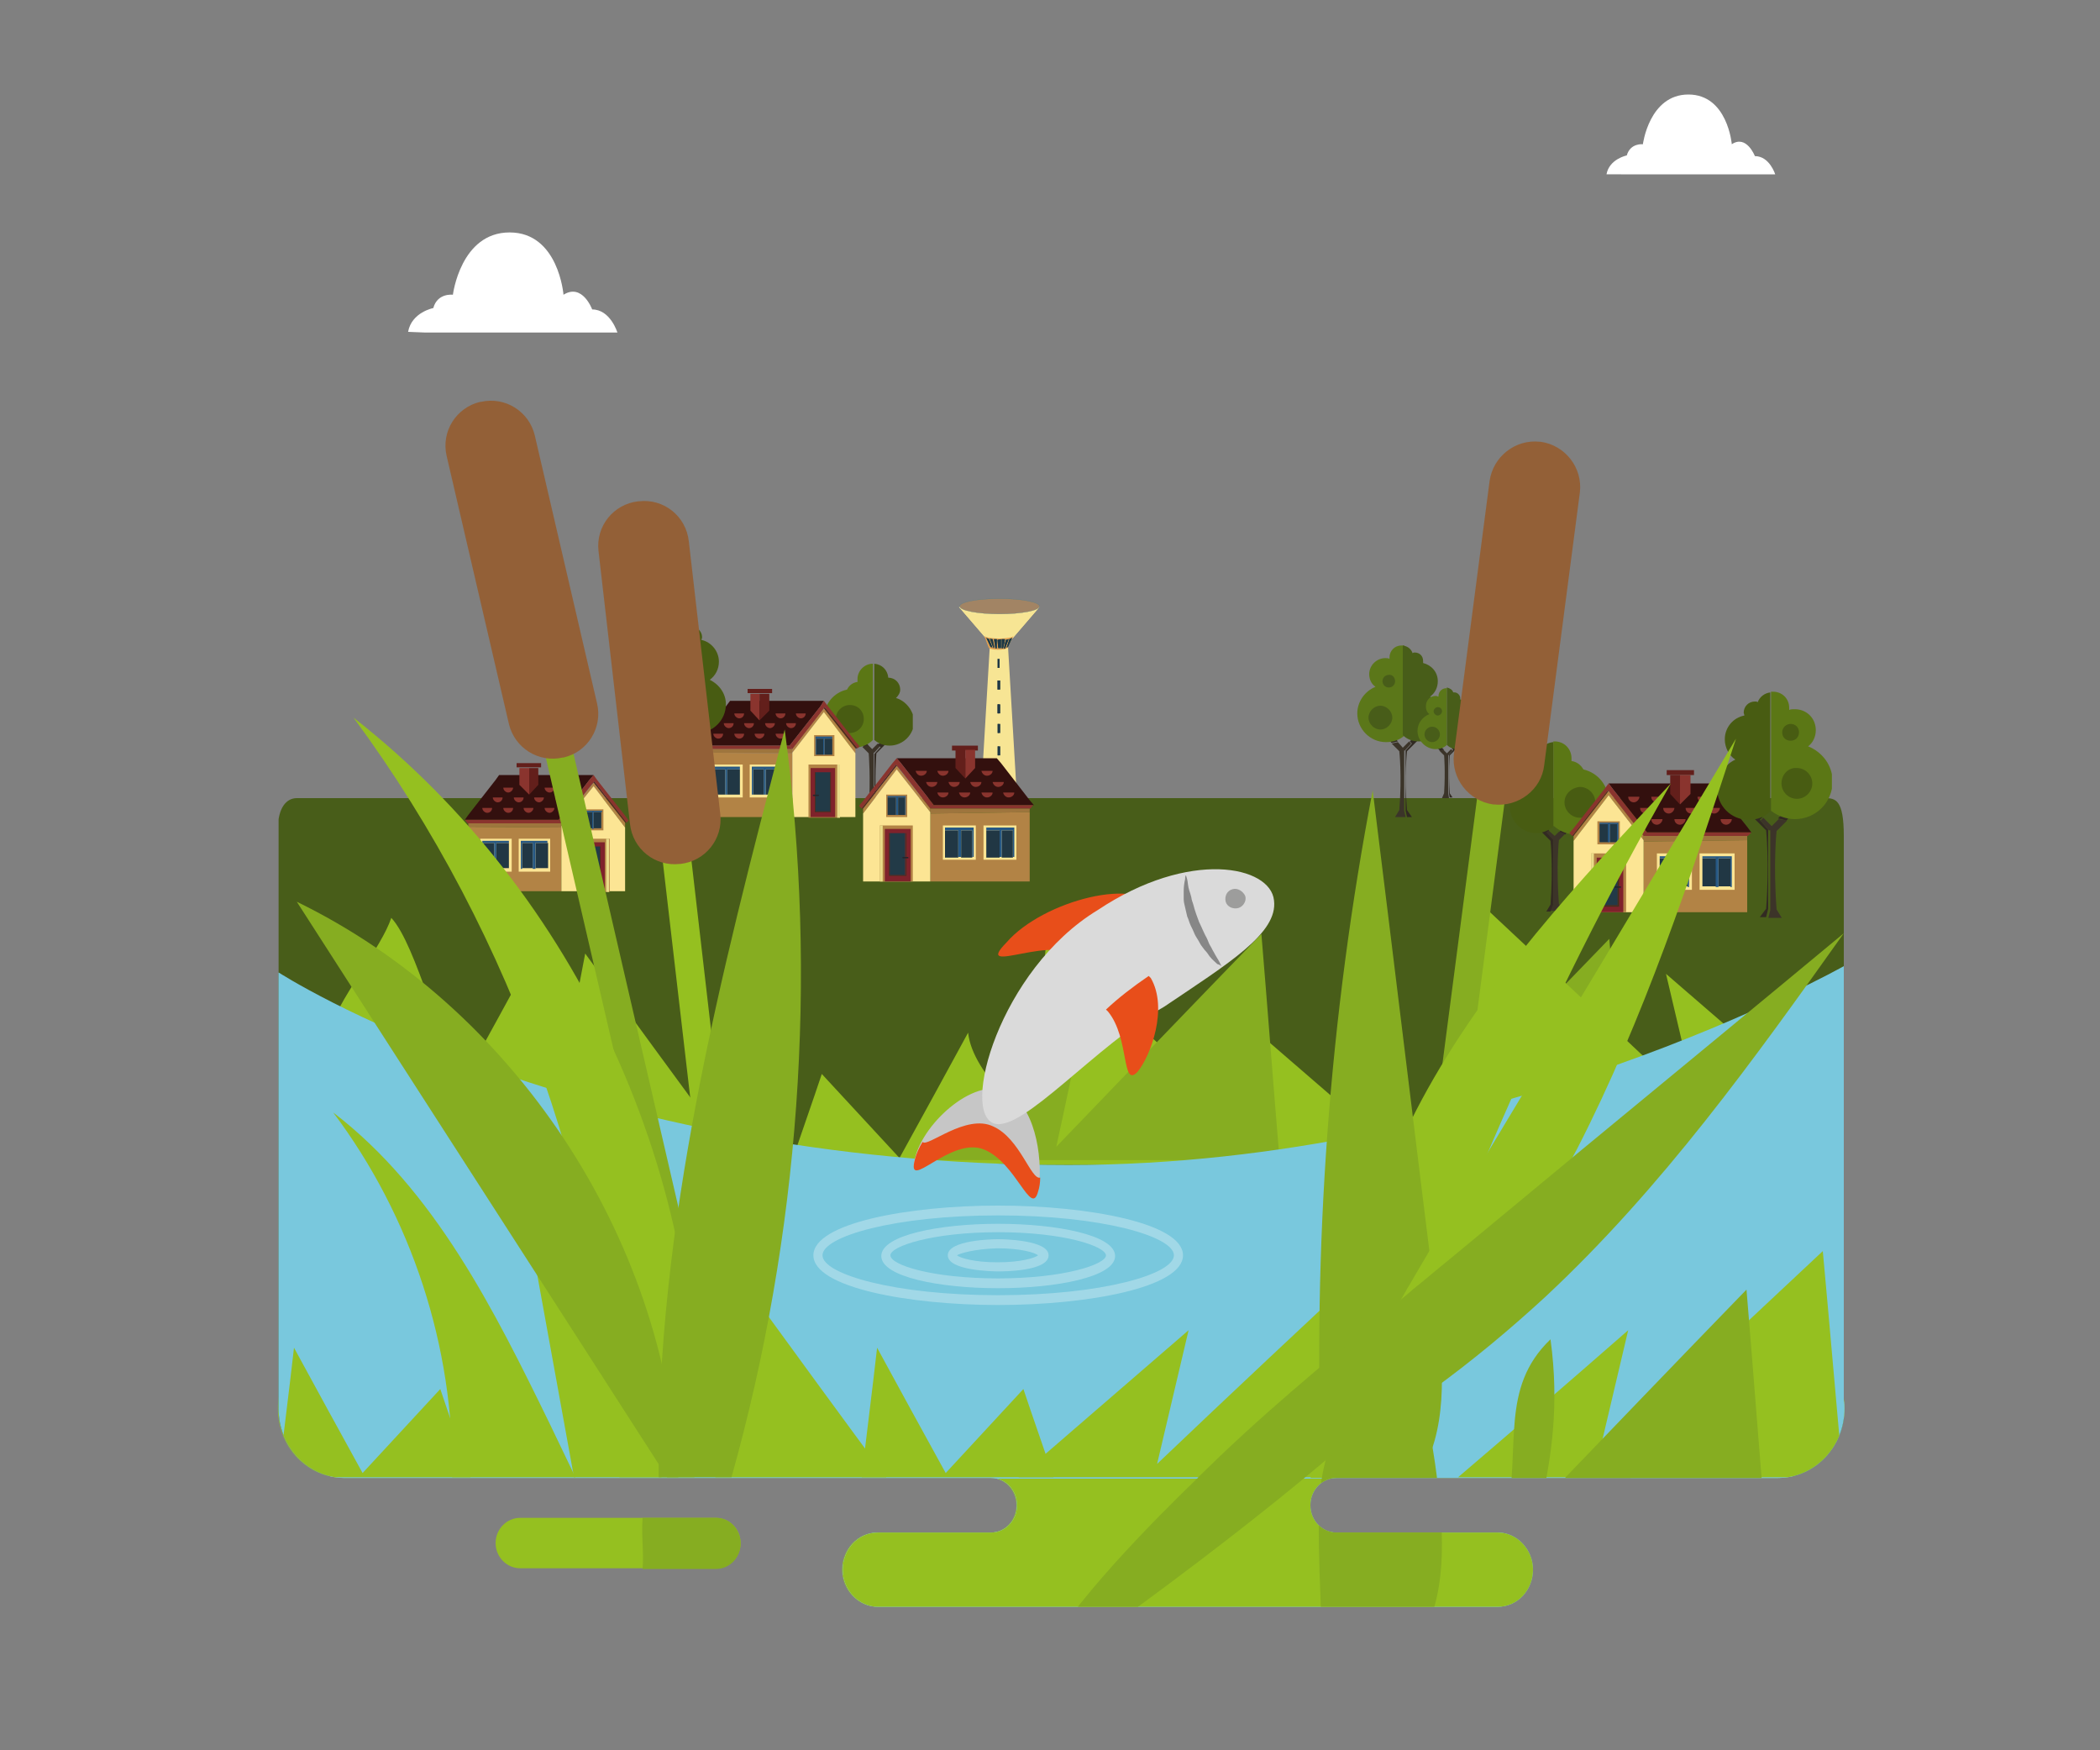<?xml version="1.0" encoding="utf-8"?>
<!-- Generator: Adobe Illustrator 23.0.2, SVG Export Plug-In . SVG Version: 6.00 Build 0)  -->
<svg version="1.1" id="Calque_1" xmlns="http://www.w3.org/2000/svg" xmlns:xlink="http://www.w3.org/1999/xlink" x="0px" y="0px"
	 viewBox="0 0 300 250" style="enable-background:new 0 0 300 250;" xml:space="preserve">
<rect x="0" y="0" width="300" height="250" fill="#808080" stroke="none"/>
<style type="text/css">
	.st0{fill:#322A22;}
	.st1{clip-path:url(#SVGID_2_);fill:#3C3429;}
	.st2{clip-path:url(#SVGID_2_);fill:#322A22;}
	.st3{clip-path:url(#SVGID_2_);fill:#5B7715;}
	.st4{clip-path:url(#SVGID_2_);fill:#485C12;}
	.st5{fill:#33100E;}
	.st6{fill:#8A342E;}
	.st7{fill:#631F1B;}
	.st8{fill:#4F2721;}
	.st9{fill:#9E753D;}
	.st10{fill:#B28345;}
	.st11{fill:#FCE594;}
	.st12{fill:#213744;}
	.st13{fill:#265884;}
	.st14{clip-path:url(#SVGID_4_);fill:#8A342E;}
	.st15{fill:#7F222B;}
	.st16{fill:#223A47;}
	.st17{fill:#41311E;}
	.st18{clip-path:url(#SVGID_6_);fill:#26252B;}
	.st19{fill:#EADC89;}
	.st20{clip-path:url(#SVGID_8_);fill:#3C3429;}
	.st21{clip-path:url(#SVGID_10_);fill:#322A22;}
	.st22{clip-path:url(#SVGID_10_);fill:#5B7715;}
	.st23{clip-path:url(#SVGID_10_);fill:#485C12;}
	.st24{fill:#99CA22;}
	.st25{fill:#FFFFFF;}
	.st26{fill:#A3C73D;}
	.st27{fill:#F7E594;}
	.st28{fill:#7F212B;}
	.st29{fill:#1F3844;}
	.st30{fill:#E2A050;}
	.st31{fill:#A28464;}
	.st32{fill:#7B0D11;}
	.st33{clip-path:url(#SVGID_12_);fill:#631F1B;}
	.st34{clip-path:url(#SVGID_12_);fill:#7F212B;}
	.st35{fill:#485D19;}
	.st36{fill:#5B7719;}
	.st37{fill:#4A4A49;}
	.st38{fill:#42383E;}
	.st39{fill:#353432;}
	.st40{fill:#D1D0C6;}
	.st41{fill:#FFC700;}
	.st42{fill:#E3E3DD;}
	.st43{fill:#DBC2EC;}
	.st44{fill:#696863;}
	.st45{fill:#9D9C95;}
	.st46{fill:#D5D5CE;}
	.st47{fill:#DF3D32;}
	.st48{fill:#77C5BF;}
	.st49{fill:#AAAAA6;}
	.st50{fill:#3B3429;}
	.st51{fill:#312A22;}
	.st52{clip-path:url(#SVGID_14_);}
	.st53{fill:#F01500;}
	.st54{fill:#E0120E;}
	.st55{fill:#FFA100;}
	.st56{fill:#1B1A19;}
	.st57{fill:#DF6F00;}
	.st58{fill:#DF5700;}
	.st59{fill:#B3B370;}
	.st60{fill:#56998E;}
	.st61{fill:#4A2921;}
	.st62{opacity:0.63;}
	.st63{fill:#EDEDED;}
	.st64{fill:#C6C6C6;}
	.st65{fill:#1C5673;}
	.st66{fill:#36A9E1;}
	.st67{fill:#257399;}
	.st68{fill:#DADADA;}
	.st69{fill:#BDC3C7;}
	.st70{fill:none;}
	.st71{opacity:0.39;fill:#1F3844;}
	.st72{clip-path:url(#SVGID_16_);fill:#F7E594;}
	.st73{fill:none;stroke:#4C7D88;stroke-width:0.101;}
	.st74{fill:#666666;}
	.st75{clip-path:url(#SVGID_18_);fill:#1F3844;}
	.st76{clip-path:url(#SVGID_20_);fill:#1F3844;}
	.st77{clip-path:url(#SVGID_22_);fill:#1F3844;}
	.st78{clip-path:url(#SVGID_24_);fill:#1F3844;}
	.st79{clip-path:url(#SVGID_26_);fill:#1F3844;}
	.st80{clip-path:url(#SVGID_28_);fill:#1F3844;}
	.st81{clip-path:url(#SVGID_30_);fill:#1F3844;}
	.st82{fill:#574A42;}
	.st83{fill:#30251F;}
	.st84{clip-path:url(#SVGID_32_);}
	.st85{fill:#C1C1C1;}
	.st86{fill:#81817F;}
	.st87{opacity:0.3;}
	.st88{fill:#2C3E50;}
	.st89{fill:#44627A;}
	.st90{fill:#B2E2E7;}
	.st91{fill:#E3E7E8;}
	.st92{fill:#34495E;}
	.st93{fill:#F39C12;}
	.st94{fill:#F1C40F;}
	.st95{fill:#FFE372;}
	.st96{fill:#D35400;}
	.st97{fill:#95A5A6;}
	.st98{fill:#3B536B;}
	.st99{clip-path:url(#SVGID_34_);}
	.st100{clip-path:url(#SVGID_36_);}
	.st101{fill:#8DA39B;}
	.st102{fill:#DFE6E5;}
	.st103{fill:#75C7DD;}
	.st104{fill:#C4CECC;}
	.st105{fill:#E9EFEE;}
	.st106{fill:#4D5954;}
	.st107{fill:#2F94B5;}
	.st108{fill:#15516F;}
	.st109{fill:#88AA28;}
	.st110{enable-background:new    ;}
	.st111{fill:#7C9089;}
	.st112{clip-path:url(#SVGID_38_);enable-background:new    ;}
	.st113{fill:#55625D;}
	.st114{fill:#576560;}
	.st115{fill:#5A6863;}
	.st116{fill:#5D6C66;}
	.st117{fill:#606F69;}
	.st118{fill:#525F5A;}
	.st119{fill:#4F5B57;}
	.st120{fill:#4C5854;}
	.st121{fill:#495551;}
	.st122{fill:#414443;}
	.st123{fill:#40564D;}
	.st124{clip-path:url(#SVGID_40_);enable-background:new    ;}
	.st125{clip-path:url(#SVGID_42_);}
	.st126{clip-path:url(#SVGID_44_);}
	.st127{fill:#CCCCCC;}
	.st128{fill:#8A8D8E;}
	.st129{fill:#142128;}
	.st130{fill:#222F3D;}
	.st131{fill:#7F8C8D;}
	.st132{fill:#C0392B;}
	.st133{fill:#ECF0F1;}
	.st134{clip-path:url(#SVGID_46_);}
	.st135{clip-path:url(#SVGID_48_);enable-background:new    ;}
	.st136{fill:#592F11;}
	.st137{fill:#4B8FB7;}
	.st138{fill:#EFAF15;}
	.st139{fill:#EE8819;}
	.st140{fill:#38393A;}
	.st141{fill:#F19D18;}
	.st142{fill:#E3E3E3;}
	.st143{fill:#2A3E50;}
	.st144{fill:#EB6B1E;}
	.st145{fill:#D6D7D7;}
	.st146{fill:#C0E7F1;}
	.st147{fill:#11898E;}
	.st148{fill:#1593A1;}
	.st149{fill:#DE5410;}
	.st150{fill:#F9681E;}
	.st151{fill:#EDC28D;}
	.st152{fill:#F5D2A1;}
	.st153{fill:#DFBB96;}
	.st154{fill:#3C3C3B;}
	.st155{fill:#ED5C21;}
	.st156{fill-rule:evenodd;clip-rule:evenodd;fill:#C1BEA2;}
	.st157{fill-rule:evenodd;clip-rule:evenodd;fill:#E0DCBC;}
	.st158{fill:#14717A;}
	.st159{fill-rule:evenodd;clip-rule:evenodd;fill:#CCC7AE;}
	.st160{fill-rule:evenodd;clip-rule:evenodd;fill:#DDDACC;}
	.st161{fill-rule:evenodd;clip-rule:evenodd;fill:#8A342E;}
	.st162{fill:none;stroke:#FFFFFF;stroke-width:0.501;stroke-miterlimit:10;}
	.st163{fill:none;stroke:#FFFFFF;stroke-width:0.325;stroke-linecap:round;stroke-miterlimit:10;}
	.st164{fill:#73B3AC;}
	.st165{fill:#A5A5AF;}
	.st166{fill:#8E8E9D;}
	.st167{fill:#4C9823;}
	.st168{fill:#138430;}
	.st169{fill:#5F8965;}
	.st170{fill:#B59966;}
	.st171{fill:#5B7715;}
	.st172{fill:#485C12;}
	.st173{opacity:0.49;}
	.st174{fill:#966421;}
	.st175{fill:#7E611A;}
	.st176{fill:#D8D075;}
	.st177{fill:#B6CC34;}
	.st178{fill:#118F3F;}
	.st179{fill:#8AAD22;}
	.st180{fill-rule:evenodd;clip-rule:evenodd;fill:#D9D8D2;}
	.st181{fill-rule:evenodd;clip-rule:evenodd;fill:#42413A;}
	.st182{fill-rule:evenodd;clip-rule:evenodd;fill:#8AAD22;}
	.st183{fill-rule:evenodd;clip-rule:evenodd;fill:#CBE6E4;}
	.st184{fill-rule:evenodd;clip-rule:evenodd;fill:#CB9815;}
	.st185{fill-rule:evenodd;clip-rule:evenodd;fill:#262622;}
	.st186{fill-rule:evenodd;clip-rule:evenodd;fill:#8E8D7C;}
	.st187{fill-rule:evenodd;clip-rule:evenodd;fill:#5B7715;}
	.st188{fill:#48A146;}
	.st189{fill:#7D9B2B;}
	.st190{fill:#C1252D;}
	.st191{fill:#911E22;}
	.st192{fill:#7989A3;}
	.st193{fill:#611417;}
	.st194{fill:#176D37;}
	.st195{fill:#F7CB4A;}
	.st196{fill:#7D7E80;}
	.st197{fill:#43748C;}
	.st198{fill:#382112;}
	.st199{fill:#95C020;}
	.st200{fill:#86AD21;}
	.st201{clip-path:url(#SVGID_50_);}
	.st202{fill:#79C8DD;}
	.st203{clip-path:url(#SVGID_52_);fill:#3C3429;}
	.st204{clip-path:url(#SVGID_52_);fill:#322A22;}
	.st205{clip-path:url(#SVGID_52_);fill:#5B7715;}
	.st206{clip-path:url(#SVGID_52_);fill:#485C12;}
	.st207{clip-path:url(#SVGID_54_);fill:#8A342E;}
	.st208{clip-path:url(#SVGID_56_);fill:#26252B;}
	.st209{clip-path:url(#SVGID_58_);fill:#3C3429;}
	.st210{clip-path:url(#SVGID_60_);fill:#322A22;}
	.st211{clip-path:url(#SVGID_60_);fill:#5B7715;}
	.st212{clip-path:url(#SVGID_60_);fill:#485C12;}
	.st213{clip-path:url(#SVGID_62_);fill:#3C3429;}
	.st214{clip-path:url(#SVGID_62_);fill:#322A22;}
	.st215{clip-path:url(#SVGID_62_);fill:#5B7715;}
	.st216{clip-path:url(#SVGID_62_);fill:#485C12;}
	.st217{clip-path:url(#SVGID_64_);fill:#8A342E;}
	.st218{clip-path:url(#SVGID_66_);fill:#26252B;}
	.st219{clip-path:url(#SVGID_68_);fill:#3C3429;}
	.st220{clip-path:url(#SVGID_70_);fill:#322A22;}
	.st221{clip-path:url(#SVGID_70_);fill:#5B7715;}
	.st222{clip-path:url(#SVGID_70_);fill:#485C12;}
	.st223{clip-path:url(#SVGID_72_);fill:#8A342E;}
	.st224{clip-path:url(#SVGID_74_);fill:#26252B;}
	.st225{fill:#936037;}
	.st226{opacity:0.3;fill:#FFFFFF;}
	.st227{fill:#E84E1A;}
	.st228{fill:#9D9D9C;}
	.st229{fill:#878787;}
	.st230{clip-path:url(#SVGID_76_);fill:#F7E594;}
	.st231{fill:none;stroke:#4C7D88;stroke-width:3.227845e-02;}
	.st232{clip-path:url(#SVGID_78_);fill:#1F3844;}
	.st233{clip-path:url(#SVGID_80_);fill:#1F3844;}
	.st234{clip-path:url(#SVGID_82_);fill:#1F3844;}
	.st235{clip-path:url(#SVGID_84_);fill:#1F3844;}
	.st236{clip-path:url(#SVGID_86_);fill:#1F3844;}
	.st237{clip-path:url(#SVGID_88_);fill:#1F3844;}
	.st238{clip-path:url(#SVGID_90_);fill:#1F3844;}
	.st239{clip-path:url(#SVGID_92_);fill:#8A342E;}
	.st240{clip-path:url(#SVGID_94_);fill:#26252B;}
</style>
<g>
	<g>
		<g>
			<path class="st199" d="M254,191.3H49.2c-5.2,0-9.5,4.4-9.5,9.9v0c0,5.5,4.2,9.9,9.5,9.9h92.3c2,0,3.7,1.7,3.7,3.9
				s-1.7,3.9-3.7,3.9h-16.2c-2.8,0-5,2.4-5,5.3c0,2.9,2.3,5.3,5,5.3h88.6c2.8,0,5-2.4,5-5.3c0-2.9-2.3-5.3-5-5.3h-23.1
				c-2,0-3.7-1.7-3.7-3.9s1.7-3.9,3.7-3.9H254c5.2,0,9.5-4.4,9.5-9.9v0C263.5,195.7,259.3,191.3,254,191.3z"/>
			<path class="st199" d="M102.3,216.8h-28c-1.9,0-3.5,1.6-3.5,3.6c0,2,1.6,3.6,3.5,3.6h28c1.9,0,3.5-1.6,3.5-3.6
				C105.8,218.4,104.2,216.8,102.3,216.8z"/>
			<path class="st200" d="M102.3,216.8H91.8c-0.2,2.6,0.2,4.9,0,7.3h10.5c1.9,0,3.5-1.6,3.5-3.6
				C105.8,218.4,104.2,216.8,102.3,216.8z"/>
		</g>
		<g>
			<defs>
				<path id="SVGID_49_" d="M263.4,200V5.2L39.8,6.1v194.1c0,0.3,0,0.7,0,1v0c0,5.5,4.2,9.9,9.5,9.9h92.3c2,0,3.7,1.7,3.7,3.9
					s-1.7,3.9-3.7,3.9h-16.2c-2.8,0-5,2.4-5,5.3s2.3,5.3,5,5.3h88.6c2.8,0,5-2.4,5-5.3s-2.3-5.3-5-5.3h-23.1c-2,0-3.7-1.7-3.7-3.9
					s1.7-3.9,3.7-3.9H254c5.2,0,9.5-4.4,9.5-9.9v0C263.5,200.8,263.5,200.4,263.4,200z"/>
			</defs>
			<clipPath id="SVGID_2_">
				<use xlink:href="#SVGID_49_"  style="overflow:visible;"/>
			</clipPath>
			<g style="clip-path:url(#SVGID_2_);">
				<g>
					<path class="st202" d="M263.4,200v-62c0,0-50.4,28.4-110.8,28.4c-70.5,0-112.9-27.5-112.9-27.5v61.3c0,0.3,0,0.7,0,1v0
						c0,5.5,4.2,9.9,9.5,9.9h92.3c2,0,3.7,1.7,3.7,3.9s-1.7,3.9-3.7,3.9h-16.2c-2.8,0-5,2.4-5,5.3s2.3,5.3,5,5.3h88.6
						c2.8,0,5-2.4,5-5.3s-2.3-5.3-5-5.3h-23.1c-2,0-3.7-1.7-3.7-3.9s1.7-3.9,3.7-3.9H254c5.2,0,9.5-4.4,9.5-9.9v0
						C263.5,200.8,263.5,200.4,263.4,200z"/>
					<path class="st202" d="M102.3,216.8h-28c-1.9,0-3.5,1.6-3.5,3.6c0,2,1.6,3.6,3.5,3.6h28c1.9,0,3.5-1.6,3.5-3.6
						C105.8,218.4,104.2,216.8,102.3,216.8z"/>
				</g>
				<g>
					<g>
						<path class="st35" d="M263.4,210.8v-91.4c0-5.2-1.2-5.4-2.7-5.4H42.4c-1.5,0-2.7,1.4-2.7,4.4v92.4H263.4z"/>
					</g>
					<g>
						<polygon class="st0" points="123.1,105.4 122.6,106 123.4,106.7 124.1,106.5 						"/>
						<g>
							<defs>
								<rect id="SVGID_51_" x="88.9" y="88.3" width="41.5" height="29.2"/>
							</defs>
							<clipPath id="SVGID_4_">
								<use xlink:href="#SVGID_51_"  style="overflow:visible;"/>
							</clipPath>
							<path style="clip-path:url(#SVGID_4_);fill:#3C3429;" d="M124.9,107.5l0.9-1l-0.4-0.3l-0.8,0.8l-0.6-0.6l-0.8,0.3l0.9,0.9
								c0,0,0.3,3.4,0,8.2l-0.6,0.9h1.3h0.4l-0.4-0.9V107.5z"/>
							<path style="clip-path:url(#SVGID_4_);fill:#322A22;" d="M125.2,115.8c-0.3-4.8,0-8.2,0-8.2l1.6-1.6l-0.5-0.5l-0.9,0.9
								l0.4,0.3l-0.9,1v8.3l0.4,0.9h0.5L125.2,115.8z"/>
							<path style="clip-path:url(#SVGID_4_);fill:#5B7715;" d="M124.7,94.8c-1.2,0-2.2,1-2.2,2.2c0,0.1,0,0.2,0,0.4
								c-0.7,0.1-1.2,0.5-1.5,1.1c-1.9,0.4-3.3,2.1-3.3,4.1c0,2.3,1.9,4.2,4.2,4.2c1.1,0,2.1-0.4,2.8-1.1c0,0,0,0,0,0l0-10.9
								C124.8,94.8,124.7,94.8,124.7,94.8"/>
							<path style="clip-path:url(#SVGID_4_);fill:#485C12;" d="M128,99.7c0.3-0.3,0.6-0.7,0.6-1.2c0-0.9-0.7-1.7-1.7-1.7
								c0,0,0,0,0,0c-0.1-1.1-0.9-1.9-2-2l0,10.9c0.6,0.5,1.3,0.8,2.2,0.8c1.9,0,3.5-1.6,3.5-3.5C130.5,101.5,129.4,100.1,128,99.7"
								/>
							<path style="clip-path:url(#SVGID_4_);fill:#485C12;" d="M123.4,102.7c0,1.1-0.9,2-2,2c-1.1,0-2-0.9-2-2c0-1.1,0.9-2,2-2
								C122.6,100.7,123.4,101.6,123.4,102.7"/>
						</g>
						<polygon class="st5" points="104.3,100.1 103.7,100.9 99.9,105.8 99.3,106.5 99.3,106.5 99.9,106.5 109.3,106.5 112.8,106.5 
							117.2,100.9 117.7,100.1 						"/>
						<polygon class="st6" points="112.8,106.5 109.3,106.5 99.9,106.5 99.3,106.5 99.8,107 99.9,107 109.6,107 112.4,107 
							113.2,107 						"/>
						<rect x="106.8" y="98.4" class="st7" width="3.5" height="0.6"/>
						<polygon class="st6" points="107.2,99.1 107.2,101.5 108.5,102.9 108.5,99.1 						"/>
						<polygon class="st7" points="108.5,99.1 108.5,102.9 108.5,102.9 109.9,101.5 109.9,99.1 						"/>
						<polygon class="st8" points="117.1,102 117.1,102 117.7,101.2 122.2,106.9 122.5,106.9 117.8,101 						"/>
						<polygon class="st6" points="122.2,105.9 118.3,100.9 117.7,100.1 117.2,100.9 112.8,106.5 113.2,107 117.1,102 117.8,101 
							122.5,106.9 122.8,106.6 						"/>
						<polygon class="st9" points="113.2,107 112.4,107 109.6,107 99.9,107 99.9,107.5 113.2,107.6 						"/>
						<polygon class="st10" points="99.9,107.5 99.9,116.7 113.2,116.7 113.2,107.6 						"/>
						<polygon class="st10" points="122.2,107.6 122.2,107 122.2,106.9 117.7,101.2 113.2,107 113.2,107.5 117.7,101.7 						"/>
						<polygon class="st11" points="117.7,101.7 113.2,107.5 113.2,116.7 122.2,116.7 122.2,107.6 						"/>
						<rect x="101.6" y="109.2" class="st11" width="4.5" height="4.7"/>
						<rect x="102.1" y="109.9" class="st12" width="1.5" height="3.6"/>
						<rect x="103.9" y="109.9" class="st12" width="1.8" height="3.6"/>
						<polygon class="st13" points="101.9,109.5 101.9,113.5 102.1,113.5 102.1,109.9 103.6,109.9 103.6,113.5 103.9,113.5 
							103.9,109.9 105.7,109.9 105.7,109.5 						"/>
						<rect x="107.1" y="109.2" class="st11" width="4.5" height="4.7"/>
						<rect x="115.5" y="109.2" class="st10" width="4.5" height="7.6"/>
						<rect x="107.6" y="109.9" class="st12" width="1.5" height="3.6"/>
						<rect x="109.4" y="109.9" class="st12" width="1.8" height="3.6"/>
						<polygon class="st13" points="107.4,109.5 107.4,113.5 107.6,113.5 107.6,109.9 109.1,109.9 109.1,113.5 109.4,113.5 
							109.4,109.9 111.2,109.9 111.2,109.5 						"/>
						<rect x="116.3" y="105" class="st10" width="2.9" height="3"/>
						<rect x="116.6" y="105.5" class="st12" width="1" height="2.3"/>
						<rect x="117.8" y="105.5" class="st12" width="1.1" height="2.3"/>
						<polygon class="st13" points="116.5,105.2 116.5,107.8 116.6,107.8 116.6,105.5 117.6,105.5 117.6,107.8 117.8,107.8 
							117.8,105.5 118.9,105.5 118.9,105.2 						"/>
						<g>
							<defs>
								<rect id="SVGID_53_" x="88.9" y="88.3" width="41.5" height="29.2"/>
							</defs>
							<clipPath id="SVGID_6_">
								<use xlink:href="#SVGID_53_"  style="overflow:visible;"/>
							</clipPath>
							<path style="clip-path:url(#SVGID_6_);fill:#8A342E;" d="M101.9,104.8c0,0.4,0.4,0.7,0.7,0.7c0.4,0,0.7-0.3,0.7-0.7H101.9z"
								/>
							<path style="clip-path:url(#SVGID_6_);fill:#8A342E;" d="M104.9,104.8c0,0.4,0.4,0.7,0.7,0.7c0.4,0,0.7-0.3,0.7-0.7H104.9z"
								/>
							<path style="clip-path:url(#SVGID_6_);fill:#8A342E;" d="M107.8,104.8c0,0.4,0.4,0.7,0.7,0.7s0.7-0.3,0.7-0.7H107.8z"/>
							<path style="clip-path:url(#SVGID_6_);fill:#8A342E;" d="M110.8,104.8c0,0.4,0.4,0.7,0.7,0.7c0.4,0,0.7-0.3,0.7-0.7H110.8z"
								/>
							<path style="clip-path:url(#SVGID_6_);fill:#8A342E;" d="M103.4,103.3c0,0.4,0.4,0.7,0.7,0.7c0.4,0,0.7-0.3,0.7-0.7H103.4z"
								/>
							<path style="clip-path:url(#SVGID_6_);fill:#8A342E;" d="M106.3,103.3c0,0.4,0.4,0.7,0.7,0.7c0.4,0,0.7-0.3,0.7-0.7H106.3z"
								/>
							<path style="clip-path:url(#SVGID_6_);fill:#8A342E;" d="M109.3,103.3c0,0.4,0.4,0.7,0.7,0.7s0.7-0.3,0.7-0.7H109.3z"/>
							<path style="clip-path:url(#SVGID_6_);fill:#8A342E;" d="M112.3,103.3c0,0.4,0.4,0.7,0.7,0.7c0.4,0,0.7-0.3,0.7-0.7H112.3z"
								/>
							<path style="clip-path:url(#SVGID_6_);fill:#8A342E;" d="M104.9,101.9c0,0.4,0.4,0.7,0.7,0.7c0.4,0,0.7-0.3,0.7-0.7H104.9z"
								/>
							<path style="clip-path:url(#SVGID_6_);fill:#8A342E;" d="M110.8,101.9c0,0.4,0.4,0.7,0.7,0.7c0.4,0,0.7-0.3,0.7-0.7H110.8z"
								/>
							<path style="clip-path:url(#SVGID_6_);fill:#8A342E;" d="M113.7,101.9c0,0.4,0.4,0.7,0.7,0.7c0.4,0,0.7-0.3,0.7-0.7H113.7z"
								/>
						</g>
						<rect x="115.8" y="109.7" class="st15" width="3.5" height="7"/>
						<rect x="116.5" y="110.3" class="st16" width="2.1" height="5.6"/>
						<polygon class="st17" points="118.6,110.3 118.6,115.9 116.5,115.9 116.5,110.3 116.4,110.3 116.4,116 118.7,116 118.7,110.3 
													"/>
						<g>
							<defs>
								<rect id="SVGID_55_" x="88.9" y="88.3" width="41.5" height="29.2"/>
							</defs>
							<clipPath id="SVGID_8_">
								<use xlink:href="#SVGID_55_"  style="overflow:visible;"/>
							</clipPath>
							<path style="clip-path:url(#SVGID_8_);fill:#26252B;" d="M117,113.6c0,0.1-0.1,0.1-0.1,0.1h-0.7c-0.1,0-0.1-0.1-0.1-0.1
								s0.1-0.1,0.1-0.1h0.7C117,113.5,117,113.5,117,113.6"/>
						</g>
						<rect x="119.6" y="109.2" class="st19" width="0.4" height="7.6"/>
						<g>
							<defs>
								<rect id="SVGID_57_" x="88.9" y="88.3" width="41.5" height="29.2"/>
							</defs>
							<clipPath id="SVGID_10_">
								<use xlink:href="#SVGID_57_"  style="overflow:visible;"/>
							</clipPath>
							<path style="clip-path:url(#SVGID_10_);fill:#3C3429;" d="M97.1,106.2l1.1-1.2l-0.4-0.4l-1.1,1l-0.9-0.9l-1.1,0.2l1.4,1.4
								c0,0,0.4,4.2,0,10.1l-0.7,1.1h1.6h0.3l-0.3-1.1V106.2z"/>
						</g>
						<polygon class="st0" points="94.9,103.7 94.2,104.3 94.9,104.9 95.9,104.7 						"/>
						<g>
							<defs>
								<rect id="SVGID_59_" x="88.9" y="88.3" width="41.5" height="29.2"/>
							</defs>
							<clipPath id="SVGID_12_">
								<use xlink:href="#SVGID_59_"  style="overflow:visible;"/>
							</clipPath>
							<path style="clip-path:url(#SVGID_12_);fill:#322A22;" d="M97.5,116.4c-0.4-5.9,0-10.1,0-10.1l2-2l-0.7-0.7l-0.9,0.9l0.4,0.4
								l-1.1,1.2v10.2l0.3,1.1h0.8L97.5,116.4z"/>
							<path style="clip-path:url(#SVGID_12_);fill:#5B7715;" d="M96.5,88.3c-1.2,0-2.1,0.9-2.1,2.1c0,0.1,0,0.2,0,0.3
								c-0.2-0.1-0.5-0.1-0.7-0.1c-1.5,0-2.7,1.2-2.7,2.7c0,0.9,0.4,1.6,1,2.1c-1.8,0.7-3.2,2.5-3.2,4.5c0,2.7,2.2,4.8,4.8,4.8
								c1.2,0,2.2-0.4,3.1-1.1V88.3C96.7,88.3,96.6,88.3,96.5,88.3"/>
							<path style="clip-path:url(#SVGID_12_);fill:#485C12;" d="M101.4,97.1c0.8-0.6,1.3-1.5,1.3-2.6c0-1.5-1.1-2.8-2.5-3.1
								c0-0.1,0.1-0.2,0.1-0.4c0-0.8-0.7-1.5-1.5-1.5c-0.1,0-0.3,0-0.4,0.1c-0.3-0.7-0.9-1.2-1.6-1.3v15.3c0.7,0.7,1.7,1.1,2.8,1.1
								c2.2,0,4.1-1.8,4.1-4.1C103.7,99.1,102.8,97.8,101.4,97.1"/>
							<path style="clip-path:url(#SVGID_12_);fill:#485C12;" d="M95.4,100.1c0,1.1-0.9,2-2,2s-2-0.9-2-2c0-1.1,0.9-2,2-2
								S95.4,99,95.4,100.1"/>
							<path style="clip-path:url(#SVGID_12_);fill:#485C12;" d="M95.4,93.6c0,0.6-0.5,1.1-1.1,1.1s-1.1-0.5-1.1-1.1
								c0-0.6,0.5-1.1,1.1-1.1S95.4,93,95.4,93.6"/>
						</g>
					</g>
					<g>
						<polygon class="st0" points="223.8,117.7 224.4,118.3 223.6,119.2 222.7,118.9 						"/>
						<g>
							<defs>
								<rect id="SVGID_61_" x="215.7" y="98.8" width="46" height="32.3"/>
							</defs>
							<clipPath id="SVGID_14_">
								<use xlink:href="#SVGID_61_"  style="overflow:visible;"/>
							</clipPath>
							<path style="clip-path:url(#SVGID_14_);fill:#3C3429;" d="M221.8,120l-1-1.1l0.4-0.3l0.9,0.8l0.6-0.6l0.9,0.3l-0.9,0.9
								c0,0-0.4,3.8,0,9.1l0.6,1h-1.4h-0.4l0.4-1V120z"/>
							<path style="clip-path:url(#SVGID_14_);fill:#322A22;" d="M221.5,129.2c0.4-5.3,0-9.1,0-9.1l-1.8-1.8l0.6-0.6l1,0.9l-0.4,0.3
								l1,1.1v9.2l-0.4,1h-0.6L221.5,129.2z"/>
							<path style="clip-path:url(#SVGID_14_);fill:#5B7715;" d="M222.1,105.9c1.4,0,2.4,1.1,2.4,2.4c0,0.1,0,0.3,0,0.4
								c0.7,0.1,1.3,0.5,1.7,1.2c2.1,0.5,3.6,2.3,3.6,4.6c0,2.6-2.1,4.7-4.7,4.7c-1.2,0-2.3-0.5-3.1-1.2c0,0,0,0-0.1,0l0-12.1
								C222,105.9,222.1,105.9,222.1,105.9"/>
							<path style="clip-path:url(#SVGID_14_);fill:#485C12;" d="M218.5,111.4c-0.4-0.3-0.6-0.8-0.6-1.4c0-1,0.8-1.8,1.8-1.8
								c0,0,0,0,0,0c0.1-1.2,1-2.1,2.2-2.2l0,12.1c-0.7,0.5-1.5,0.9-2.4,0.9c-2.1,0-3.8-1.7-3.8-3.8
								C215.7,113.3,216.9,111.9,218.5,111.4"/>
							<path style="clip-path:url(#SVGID_14_);fill:#485C12;" d="M223.5,114.6c0,1.2,1,2.2,2.2,2.2c1.2,0,2.2-1,2.2-2.2
								c0-1.2-1-2.2-2.2-2.2C224.5,112.5,223.5,113.4,223.5,114.6"/>
						</g>
						<polygon class="st5" points="244.7,111.9 245.3,112.7 249.6,118.1 250.2,118.9 250.2,118.9 249.6,118.9 239.2,118.9 
							235.3,118.9 230.4,112.7 229.8,111.9 						"/>
						<polygon class="st6" points="235.3,118.9 239.2,118.9 249.6,118.9 250.2,118.9 249.7,119.4 249.6,119.4 238.8,119.4 
							235.7,119.4 234.8,119.4 						"/>
						<rect x="238.1" y="110" class="st7" width="3.9" height="0.7"/>
						<polygon class="st6" points="241.5,110.7 241.5,113.4 240,114.9 240,110.7 						"/>
						<polygon class="st7" points="240,110.7 240,114.9 240,114.9 238.6,113.4 238.6,110.7 						"/>
						<polygon class="st8" points="230.5,113.9 230.5,113.9 229.8,113 224.8,119.4 224.6,119.4 229.7,112.9 						"/>
						<polygon class="st6" points="224.8,118.3 229.2,112.7 229.8,111.9 230.4,112.7 235.3,118.9 234.8,119.4 230.5,113.9 
							229.7,112.9 224.6,119.4 224.2,119 						"/>
						<polygon class="st9" points="234.8,119.4 235.7,119.4 238.8,119.4 249.6,119.4 249.6,120 234.8,120.2 						"/>
						<polygon class="st10" points="249.6,120 249.6,130.3 234.8,130.3 234.8,120.2 						"/>
						<polygon class="st10" points="224.8,120.1 224.8,119.4 224.8,119.4 229.8,113 234.8,119.4 234.8,120 229.8,113.6 						"/>
						<polygon class="st11" points="229.8,113.6 234.8,120 234.8,130.3 224.8,130.3 224.8,120.1 						"/>
						<rect x="242.8" y="121.9" class="st11" width="5" height="5.2"/>
						<rect x="245.5" y="122.6" class="st12" width="1.7" height="4"/>
						<rect x="243.2" y="122.6" class="st12" width="2" height="4"/>
						<polygon class="st13" points="247.4,122.3 247.4,126.7 247.2,126.7 247.2,122.6 245.5,122.6 245.5,126.7 245.1,126.7 
							245.1,122.6 243.2,122.6 243.2,122.3 						"/>
						<rect x="236.7" y="121.9" class="st11" width="5" height="5.2"/>
						<rect x="227.3" y="121.9" class="st10" width="5" height="8.4"/>
						<rect x="239.4" y="122.6" class="st12" width="1.7" height="4"/>
						<rect x="237.1" y="122.6" class="st12" width="2" height="4"/>
						<polygon class="st13" points="241.3,122.3 241.3,126.7 241.1,126.7 241.1,122.6 239.4,122.6 239.4,126.7 239,126.7 239,122.6 
							237.1,122.6 237.1,122.3 						"/>
						<rect x="228.2" y="117.3" class="st10" width="3.2" height="3.3"/>
						<rect x="230" y="117.7" class="st12" width="1.1" height="2.6"/>
						<rect x="228.5" y="117.7" class="st12" width="1.3" height="2.6"/>
						<polygon class="st13" points="231.2,117.5 231.2,120.3 231,120.3 231,117.7 230,117.7 230,120.3 229.7,120.3 229.7,117.7 
							228.5,117.7 228.5,117.5 						"/>
						<g>
							<defs>
								<rect id="SVGID_63_" x="215.7" y="98.8" width="46" height="32.3"/>
							</defs>
							<clipPath id="SVGID_16_">
								<use xlink:href="#SVGID_63_"  style="overflow:visible;"/>
							</clipPath>
							<path style="clip-path:url(#SVGID_16_);fill:#8A342E;" d="M247.4,117c0,0.4-0.4,0.8-0.8,0.8c-0.4,0-0.8-0.3-0.8-0.8H247.4z"
								/>
							<path style="clip-path:url(#SVGID_16_);fill:#8A342E;" d="M244.1,117c0,0.4-0.4,0.8-0.8,0.8c-0.4,0-0.8-0.3-0.8-0.8H244.1z"
								/>
							<path style="clip-path:url(#SVGID_16_);fill:#8A342E;" d="M240.8,117c0,0.4-0.4,0.8-0.8,0.8s-0.8-0.3-0.8-0.8H240.8z"/>
							<path style="clip-path:url(#SVGID_16_);fill:#8A342E;" d="M237.5,117c0,0.4-0.4,0.8-0.8,0.8s-0.8-0.3-0.8-0.8H237.5z"/>
							<path style="clip-path:url(#SVGID_16_);fill:#8A342E;" d="M245.7,115.4c0,0.4-0.4,0.8-0.8,0.8c-0.4,0-0.8-0.3-0.8-0.8H245.7z
								"/>
							<path style="clip-path:url(#SVGID_16_);fill:#8A342E;" d="M242.4,115.4c0,0.4-0.4,0.8-0.8,0.8c-0.4,0-0.8-0.3-0.8-0.8H242.4z
								"/>
							<path style="clip-path:url(#SVGID_16_);fill:#8A342E;" d="M239.2,115.4c0,0.4-0.4,0.8-0.8,0.8s-0.8-0.3-0.8-0.8H239.2z"/>
							<path style="clip-path:url(#SVGID_16_);fill:#8A342E;" d="M235.9,115.4c0,0.4-0.4,0.8-0.8,0.8c-0.4,0-0.8-0.3-0.8-0.8H235.9z
								"/>
							<path style="clip-path:url(#SVGID_16_);fill:#8A342E;" d="M244.1,113.8c0,0.4-0.4,0.8-0.8,0.8s-0.8-0.3-0.8-0.8H244.1z"/>
							<path style="clip-path:url(#SVGID_16_);fill:#8A342E;" d="M237.5,113.8c0,0.4-0.4,0.8-0.8,0.8s-0.8-0.3-0.8-0.8H237.5z"/>
							<path style="clip-path:url(#SVGID_16_);fill:#8A342E;" d="M234.2,113.8c0,0.4-0.4,0.8-0.8,0.8c-0.4,0-0.8-0.3-0.8-0.8H234.2z
								"/>
						</g>
						<rect x="228.1" y="122.5" class="st15" width="3.8" height="7.8"/>
						<rect x="228.8" y="123.1" class="st16" width="2.3" height="6.2"/>
						<polygon class="st17" points="228.8,123.1 228.8,129.3 231.1,129.3 231.1,123.1 231.3,123.1 231.3,129.5 228.7,129.5 
							228.7,123.1 						"/>
						<g>
							<defs>
								<rect id="SVGID_65_" x="215.7" y="98.8" width="46" height="32.3"/>
							</defs>
							<clipPath id="SVGID_18_">
								<use xlink:href="#SVGID_65_"  style="overflow:visible;"/>
							</clipPath>
							<path style="clip-path:url(#SVGID_18_);fill:#26252B;" d="M230.6,126.7c0,0.1,0.1,0.1,0.1,0.1h0.8c0.1,0,0.1-0.1,0.1-0.1
								s-0.1-0.1-0.1-0.1h-0.8C230.7,126.6,230.6,126.7,230.6,126.7"/>
						</g>
						<rect x="227.3" y="121.9" class="st19" width="0.4" height="8.4"/>
						<g>
							<defs>
								<rect id="SVGID_67_" x="215.7" y="98.8" width="46" height="32.3"/>
							</defs>
							<clipPath id="SVGID_20_">
								<use xlink:href="#SVGID_67_"  style="overflow:visible;"/>
							</clipPath>
							<path style="clip-path:url(#SVGID_20_);fill:#3C3429;" d="M252.7,118.6l-1.2-1.4l0.4-0.4l1.2,1.2l1-1l1.2,0.2l-1.5,1.5
								c0,0-0.5,4.6,0,11.2l0.8,1.3h-1.7h-0.3l0.3-1.2V118.6z"/>
						</g>
						<polygon class="st0" points="255.1,115.8 255.8,116.5 255.2,117.2 254,116.9 						"/>
						<g>
							<defs>
								<rect id="SVGID_69_" x="215.7" y="98.8" width="46" height="32.3"/>
							</defs>
							<clipPath id="SVGID_22_">
								<use xlink:href="#SVGID_69_"  style="overflow:visible;"/>
							</clipPath>
							<path style="clip-path:url(#SVGID_22_);fill:#322A22;" d="M252.3,129.8c0.5-6.5,0-11.2,0-11.2l-2.2-2.2l0.7-0.7l1,1l-0.4,0.4
								l1.2,1.4v11.3l-0.3,1.2h-0.9L252.3,129.8z"/>
							<path style="clip-path:url(#SVGID_22_);fill:#5B7715;" d="M253.3,98.8c1.3,0,2.3,1,2.3,2.3c0,0.1,0,0.2,0,0.3
								c0.2-0.1,0.5-0.1,0.8-0.1c1.7,0,3,1.3,3,3c0,0.9-0.4,1.8-1.1,2.3c2,0.8,3.5,2.7,3.5,5c0,3-2.4,5.4-5.4,5.4
								c-1.3,0-2.5-0.5-3.4-1.2v-17C253.1,98.8,253.2,98.8,253.3,98.8"/>
							<path style="clip-path:url(#SVGID_22_);fill:#485C12;" d="M247.9,108.5c-0.9-0.6-1.5-1.7-1.5-2.9c0-1.7,1.2-3.1,2.8-3.4
								c0-0.1-0.1-0.3-0.1-0.4c0-0.9,0.7-1.6,1.6-1.6c0.2,0,0.3,0,0.4,0.1c0.3-0.8,1-1.3,1.8-1.4v17c-0.8,0.8-1.9,1.2-3.1,1.2
								c-2.5,0-4.5-2-4.5-4.5C245.4,110.7,246.4,109.2,247.9,108.5"/>
							<path style="clip-path:url(#SVGID_22_);fill:#485C12;" d="M254.5,111.9c0,1.2,1,2.2,2.2,2.2c1.2,0,2.2-1,2.2-2.2
								c0-1.2-1-2.2-2.2-2.2C255.5,109.6,254.5,110.6,254.5,111.9"/>
							<path style="clip-path:url(#SVGID_22_);fill:#485C12;" d="M254.6,104.6c0,0.7,0.5,1.2,1.2,1.2c0.7,0,1.2-0.5,1.2-1.2
								c0-0.7-0.5-1.2-1.2-1.2C255.2,103.4,254.6,103.9,254.6,104.6"/>
						</g>
					</g>
					<g>
						<polygon class="st5" points="71.3,110.7 70.8,111.4 66.9,116.4 66.4,117.1 66.4,117.1 66.9,117.1 76.3,117.1 79.8,117.1 
							84.2,111.4 84.8,110.7 						"/>
						<polygon class="st6" points="79.8,117.1 76.3,117.1 66.9,117.1 66.4,117.1 66.8,117.6 66.9,117.6 76.6,117.6 79.4,117.6 
							80.2,117.6 						"/>
						<rect x="73.8" y="109" class="st7" width="3.5" height="0.6"/>
						<polygon class="st6" points="74.2,109.7 74.2,112.1 75.6,113.5 75.6,109.7 						"/>
						<polygon class="st7" points="75.6,109.7 75.6,113.5 75.6,113.5 76.9,112.1 76.9,109.7 						"/>
						<polygon class="st8" points="84.1,112.6 84.1,112.6 84.8,111.8 89.3,117.5 89.5,117.5 84.9,111.6 						"/>
						<polygon class="st6" points="89.3,116.5 85.3,111.4 84.8,110.7 84.2,111.4 79.8,117.1 80.2,117.6 84.1,112.6 84.9,111.6 
							89.5,117.5 89.8,117.2 						"/>
						<polygon class="st9" points="80.2,117.6 79.4,117.6 76.6,117.6 66.9,117.6 66.9,118.1 80.2,118.2 						"/>
						<polygon class="st10" points="66.9,118.1 66.9,127.3 80.2,127.3 80.2,118.2 						"/>
						<polygon class="st10" points="89.3,118.2 89.3,117.6 89.3,117.5 84.8,111.8 80.2,117.6 80.2,118 84.8,112.3 						"/>
						<polygon class="st11" points="84.8,112.3 80.2,118 80.2,127.3 89.3,127.3 89.3,118.2 						"/>
						<rect x="68.6" y="119.8" class="st11" width="4.5" height="4.7"/>
						<rect x="69.1" y="120.4" class="st12" width="1.5" height="3.6"/>
						<rect x="70.9" y="120.4" class="st12" width="1.8" height="3.6"/>
						<polygon class="st13" points="68.9,120.1 68.9,124.1 69.1,124.1 69.1,120.4 70.6,120.4 70.6,124.1 70.9,124.1 70.9,120.4 
							72.7,120.4 72.7,120.1 						"/>
						<rect x="74.1" y="119.8" class="st11" width="4.5" height="4.7"/>
						<rect x="82.6" y="119.8" class="st10" width="4.5" height="7.6"/>
						<rect x="74.6" y="120.4" class="st12" width="1.5" height="3.6"/>
						<rect x="76.5" y="120.4" class="st12" width="1.8" height="3.6"/>
						<polygon class="st13" points="74.4,120.1 74.4,124.1 74.6,124.1 74.6,120.4 76.1,120.4 76.1,124.1 76.5,124.1 76.5,120.4 
							78.2,120.4 78.2,120.1 						"/>
						<rect x="83.3" y="115.6" class="st10" width="2.9" height="3"/>
						<rect x="83.7" y="116" class="st12" width="1" height="2.3"/>
						<rect x="84.8" y="116" class="st12" width="1.1" height="2.3"/>
						<polygon class="st13" points="83.5,115.8 83.5,118.4 83.7,118.4 83.7,116 84.6,116 84.6,118.4 84.8,118.4 84.8,116 86,116 
							86,115.8 						"/>
						<g>
							<defs>
								<rect id="SVGID_71_" x="55.9" y="98.9" width="41.5" height="29.2"/>
							</defs>
							<clipPath id="SVGID_24_">
								<use xlink:href="#SVGID_71_"  style="overflow:visible;"/>
							</clipPath>
							<path style="clip-path:url(#SVGID_24_);fill:#8A342E;" d="M68.9,115.4c0,0.4,0.4,0.7,0.7,0.7c0.4,0,0.7-0.3,0.7-0.7H68.9z"/>
							<path style="clip-path:url(#SVGID_24_);fill:#8A342E;" d="M71.9,115.4c0,0.4,0.4,0.7,0.7,0.7c0.4,0,0.7-0.3,0.7-0.7H71.9z"/>
							<path style="clip-path:url(#SVGID_24_);fill:#8A342E;" d="M74.8,115.4c0,0.4,0.4,0.7,0.7,0.7s0.7-0.3,0.7-0.7H74.8z"/>
							<path style="clip-path:url(#SVGID_24_);fill:#8A342E;" d="M77.8,115.4c0,0.4,0.4,0.7,0.7,0.7s0.7-0.3,0.7-0.7H77.8z"/>
							<path style="clip-path:url(#SVGID_24_);fill:#8A342E;" d="M70.4,113.9c0,0.4,0.4,0.7,0.7,0.7c0.4,0,0.7-0.3,0.7-0.7H70.4z"/>
							<path style="clip-path:url(#SVGID_24_);fill:#8A342E;" d="M73.4,113.9c0,0.4,0.4,0.7,0.7,0.7c0.4,0,0.7-0.3,0.7-0.7H73.4z"/>
							<path style="clip-path:url(#SVGID_24_);fill:#8A342E;" d="M76.3,113.9c0,0.4,0.4,0.7,0.7,0.7s0.7-0.3,0.7-0.7H76.3z"/>
							<path style="clip-path:url(#SVGID_24_);fill:#8A342E;" d="M79.3,113.9c0,0.4,0.4,0.7,0.7,0.7c0.4,0,0.7-0.3,0.7-0.7H79.3z"/>
							<path style="clip-path:url(#SVGID_24_);fill:#8A342E;" d="M71.9,112.5c0,0.4,0.4,0.7,0.7,0.7s0.7-0.3,0.7-0.7H71.9z"/>
							<path style="clip-path:url(#SVGID_24_);fill:#8A342E;" d="M77.8,112.5c0,0.4,0.4,0.7,0.7,0.7c0.4,0,0.7-0.3,0.7-0.7H77.8z"/>
							<path style="clip-path:url(#SVGID_24_);fill:#8A342E;" d="M80.8,112.5c0,0.4,0.4,0.7,0.7,0.7c0.4,0,0.7-0.3,0.7-0.7H80.8z"/>
						</g>
						<rect x="82.9" y="120.3" class="st15" width="3.5" height="7"/>
						<rect x="83.6" y="120.9" class="st16" width="2.1" height="5.6"/>
						<polygon class="st17" points="85.7,120.9 85.7,126.5 83.6,126.5 83.6,120.9 83.4,120.9 83.4,126.6 85.8,126.6 85.8,120.9 
													"/>
						<g>
							<defs>
								<rect id="SVGID_73_" x="55.9" y="98.9" width="41.5" height="29.2"/>
							</defs>
							<clipPath id="SVGID_26_">
								<use xlink:href="#SVGID_73_"  style="overflow:visible;"/>
							</clipPath>
							<path style="clip-path:url(#SVGID_26_);fill:#26252B;" d="M84,124.2c0,0.1-0.1,0.1-0.1,0.1h-0.7c-0.1,0-0.1-0.1-0.1-0.1
								c0-0.1,0.1-0.1,0.1-0.1h0.7C84,124,84,124.1,84,124.2"/>
						</g>
						<rect x="86.6" y="119.8" class="st19" width="0.4" height="7.6"/>
					</g>
					<g>
						<path class="st50" d="M200.7,107.2l0.9-1l-0.3-0.3l-0.9,0.9l-0.7-0.8l-0.9,0.2l1.1,1.1c0,0,0.4,3.5,0,8.4l-0.6,1h1.3h0.2
							l-0.2-0.9V107.2z"/>
						<polygon class="st51" points="198.9,105 198.3,105.6 198.8,106.1 199.7,105.9 						"/>
						<path class="st51" d="M201,115.7c-0.4-4.9,0-8.4,0-8.4l1.7-1.7l-0.5-0.5l-0.8,0.8l0.3,0.3l-0.9,1v8.6l0.2,0.9h0.7L201,115.7z"
							/>
						<path class="st36" d="M200.2,92.2c-1,0-1.7,0.8-1.7,1.7c0,0.1,0,0.1,0,0.2c-0.2-0.1-0.4-0.1-0.6-0.1c-1.2,0-2.3,1-2.3,2.3
							c0,0.7,0.3,1.4,0.9,1.8c-1.5,0.6-2.6,2.1-2.6,3.8c0,2.2,1.8,4.1,4.1,4.1c1,0,1.9-0.3,2.6-0.9V92.2
							C200.4,92.2,200.3,92.2,200.2,92.2"/>
						<path class="st35" d="M204.3,99.5c0.7-0.5,1.1-1.3,1.1-2.2c0-1.3-0.9-2.3-2.1-2.6c0-0.1,0-0.2,0-0.3c0-0.7-0.5-1.2-1.2-1.2
							c-0.1,0-0.2,0-0.3,0.1c-0.2-0.6-0.7-1-1.4-1.1V105c0.6,0.6,1.4,0.9,2.3,0.9c1.9,0,3.4-1.5,3.4-3.4
							C206.2,101.2,205.5,100.1,204.3,99.5"/>
						<path class="st35" d="M198.9,102.5c0,0.9-0.8,1.7-1.7,1.7s-1.7-0.8-1.7-1.7s0.8-1.7,1.7-1.7S198.9,101.6,198.9,102.5"/>
						<path class="st35" d="M199.3,97.3c0,0.5-0.4,0.9-0.9,0.9c-0.5,0-0.9-0.4-0.9-0.9c0-0.5,0.4-0.9,0.9-0.9
							C198.8,96.3,199.3,96.7,199.3,97.3"/>
					</g>
					<g>
						<path class="st50" d="M206.9,107.9l0.6-0.7l-0.2-0.2l-0.6,0.6l-0.5-0.5l-0.6,0.1l0.7,0.7c0,0,0.2,2.2,0,5.4L206,114h0.8h0.2
							l-0.1-0.6V107.9z"/>
						<polygon class="st51" points="205.7,106.5 205.4,106.9 205.7,107.2 206.3,107.1 						"/>
						<path class="st51" d="M207.1,113.3c-0.2-3.1,0-5.4,0-5.4l1.1-1.1l-0.3-0.4l-0.5,0.5l0.2,0.2l-0.6,0.7v5.5l0.1,0.6h0.4
							L207.1,113.3z"/>
						<path class="st36" d="M206.6,98.3c-0.6,0-1.1,0.5-1.1,1.1c0,0,0,0.1,0,0.1c-0.1,0-0.2-0.1-0.4-0.1c-0.8,0-1.4,0.6-1.4,1.5
							c0,0.5,0.2,0.9,0.5,1.1c-1,0.4-1.7,1.3-1.7,2.4c0,1.4,1.2,2.6,2.6,2.6c0.6,0,1.2-0.2,1.6-0.6v-8.2
							C206.7,98.3,206.6,98.3,206.6,98.3"/>
						<path class="st35" d="M209.2,103c0.4-0.3,0.7-0.8,0.7-1.4c0-0.8-0.6-1.5-1.3-1.7c0-0.1,0-0.1,0-0.2c0-0.4-0.4-0.8-0.8-0.8
							c-0.1,0-0.1,0-0.2,0c-0.1-0.4-0.5-0.6-0.9-0.7v8.2c0.4,0.4,0.9,0.6,1.5,0.6c1.2,0,2.2-1,2.2-2.2
							C210.4,104.1,209.9,103.4,209.2,103"/>
						<path class="st35" d="M205.7,104.9c0,0.6-0.5,1.1-1.1,1.1s-1.1-0.5-1.1-1.1c0-0.6,0.5-1.1,1.1-1.1S205.7,104.3,205.7,104.9"/>
						<path class="st35" d="M206,101.6c0,0.3-0.3,0.6-0.6,0.6c-0.3,0-0.6-0.3-0.6-0.6c0-0.3,0.3-0.6,0.6-0.6
							C205.7,101,206,101.2,206,101.6"/>
					</g>
					<path class="st199" d="M113.1,166c1.4-4.2,2.9-8.4,4.3-12.6c3.7,4,7.4,8,11.1,12c3.3-6,6.6-12,9.8-17.9
						c0.7,6.2,8.6,11.9,13.2,18.8L113.1,166z"/>
					<path class="st199" d="M47.5,146.2c1.4-4.2,7-10.9,8.4-15.1c3.7,4,6.9,18.8,10.6,22.8c3.3-6,6.6-12,9.8-17.9
						c0.7,6.2,1.5,15.4,2.2,21.6L47.5,146.2z"/>
					<path class="st199" d="M103,162.7c-6.5-8.8-13-17.7-19.4-26.5c-1.7,8.8-3.4,17.7-5,26.5H103z"/>
					<path class="st200" d="M182.7,166.4h49.8c-0.9-10.8-1.7-21.5-2.6-32.3c-9.8,10.1-19.5,20.2-29.3,30.4c1.4-6.4-4.8-3.5-3.4-9.8
						C189.9,161.6,190.1,159.4,182.7,166.4z"/>
					<path class="st199" d="M262.3,160.1h-55c1-10.8,1.9-21.5,2.9-32.3c10.8,10.1,21.6,20.2,32.3,30.4c-1.5-6.4-3-12.7-4.5-19.1
						C246.1,146.1,254.2,153.1,262.3,160.1z"/>
					<path class="st199" d="M201.6,166.4h-55c1-10.8,1.9-21.5,2.9-32.3c10.8,10.1,21.6,20.2,32.3,30.4c-1.5-6.4-3-12.7-4.5-19.1
						C185.4,152.4,193.5,159.4,201.6,166.4z"/>
					<path class="st200" d="M133,165.7h49.8c-0.9-10.8-1.7-21.5-2.6-32.3c-9.8,10.1-19.5,20.2-29.3,30.4c1.4-6.4,2.7-12.7,4.1-19.1
						C147.7,151.7,140.4,158.7,133,165.7z"/>
					<path class="st25" d="M60.8,47.5h27.4c0,0-1-3.3-3.6-3.3c0,0-1.4-3.8-4.1-2.1c0,0-0.7-8.9-7.7-8.9c-7,0-8.1,8.9-8.1,8.9
						s-2.2-0.3-2.8,1.9c0,0-3.1,0.6-3.6,3.4"/>
					<path class="st25" d="M231.6,24.9h22c0,0-0.8-2.6-2.9-2.6c0,0-1.2-3.1-3.3-1.7c0,0-0.6-7.1-6.2-7.1c-5.6,0-6.5,7.1-6.5,7.1
						s-1.8-0.2-2.3,1.6c0,0-2.5,0.5-2.9,2.7"/>
					<path class="st202" d="M263.4,138v91.9H39.8v-91c0,0,42.4,27.5,112.9,27.5C213.1,166.4,263.4,138,263.4,138z"/>
					<g>
						<path class="st199" d="M108.5,207.3h-4l-4.8-41.1l-5-43L89.5,78c-0.1-1.1,0.7-2.1,1.8-2.2c1.1-0.1,2.1,0.7,2.2,1.8l5.3,45.5
							l5,43.2L108.5,207.3z"/>
						<path class="st225" d="M97.2,123.4l-0.1,0c-3.5,0.4-6.7-2.1-7.1-5.7l-4.5-39c-0.4-3.5,2.1-6.7,5.7-7.1l0.1,0
							c3.5-0.4,6.7,2.1,7.1,5.7l4.5,39C103.3,119.8,100.8,123,97.2,123.4z"/>
					</g>
					<g>
						<path class="st200" d="M101.9,204.7c-0.9,0-1.7-0.6-1.9-1.5L67.7,63.9c-0.2-1.1,0.4-2.1,1.5-2.4c1.1-0.2,2.1,0.4,2.4,1.5
							l32.2,139.2c0.2,1.1-0.4,2.1-1.5,2.4C102.2,204.7,102,204.7,101.9,204.7z"/>
						<path class="st225" d="M80.5,108.2l-0.1,0c-3.5,0.8-6.9-1.4-7.7-4.8l-8.9-38.3c-0.8-3.5,1.4-6.9,4.8-7.7l0.1,0
							c3.5-0.8,6.9,1.4,7.7,4.8l8.9,38.3C86.1,103.9,84,107.4,80.5,108.2z"/>
					</g>
					<path class="st199" d="M82.2,211c-1.2-2.5-2.4-5-3.6-7.5c-8-16.4-16.5-33.5-31-44.6c11.2,14.9,17.3,33.5,17,52.1H82.2z"/>
					<path class="st199" d="M94.5,211c-4.3-14.8-11.1-28.8-20-41.3c2.5,13.8,5,27.5,7.5,41.3H94.5z"/>
					<path class="st199" d="M109.8,207.3c-0.3-7.5-0.6-15-0.9-22.5c-2.1,7.5-4.2,15-6.2,22.5H109.8z"/>
					<path class="st199" d="M145.5,211h55c-1-10.8-1.9-21.5-2.9-32.3c-10.8,10.1-21.6,20.2-32.3,30.4c1.5-6.4,3-12.7,4.5-19.1
						C161.7,197,153.6,204,145.5,211z"/>
					<path class="st199" d="M208.3,211h55c-1-10.8-1.9-21.5-2.9-32.3c-10.8,10.1-21.6,20.2-32.3,30.4c1.5-6.4,3-12.7,4.5-19.1
						C224.6,197,216.5,204,208.3,211z"/>
					<path class="st200" d="M215.2,216.5h36.9c-0.9-10.8-1.7-21.5-2.6-32.3c-9.8,10.1-19.5,20.2-29.3,30.4
						c1.4-6.4,2.6-13.9,1.3-23.3C214.2,198.3,217.3,206.7,215.2,216.5z"/>
					<path class="st199" d="M150.5,211c-1.4-4.2-2.9-8.4-4.3-12.6c-3.7,4-7.4,8-11.1,12c-3.3-6-6.6-12-9.8-17.9
						c-0.7,6.2-1.5,12.3-2.2,18.5H150.5z"/>
					<path class="st199" d="M67.2,211c-1.4-4.2-2.9-8.4-4.3-12.6c-3.7,4-7.4,8-11.1,12c-3.3-6-6.6-12-9.8-17.9
						c-0.7,6.2-1.5,12.3-2.2,18.5H67.2z"/>
					<path class="st199" d="M126.6,211c-6.5-8.8-13-17.7-19.4-26.5c-1.7,8.8-3.4,17.7-5,26.5H126.6z"/>
					<g>
						<path class="st226" d="M142.6,181.6c-0.7,0-7.2-0.1-7.2-2.3c0-2.2,6.5-2.3,7.2-2.3c0.7,0,7.2,0.1,7.2,2.3
							C149.8,181.6,143.3,181.6,142.6,181.6z M136.7,179.3c0.5,0.4,2.5,1,5.8,1c3.3,0,5.3-0.6,5.8-1c-0.5-0.4-2.5-1-5.8-1
							C139.2,178.4,137.2,179,136.7,179.3z"/>
						<path class="st226" d="M142.6,184c-8.3,0-16.7-1.6-16.7-4.6c0-3,8.4-4.6,16.7-4.6c8.3,0,16.7,1.6,16.7,4.6
							C159.3,182.4,150.9,184,142.6,184z M142.6,176c-9.4,0-15.4,2-15.4,3.3c0,1.4,6,3.3,15.4,3.3c9.4,0,15.4-2,15.4-3.3
							C157.9,178,152,176,142.6,176z"/>
						<path class="st226" d="M142.6,186.4c-12.8,0-26.4-2.5-26.4-7.1c0-4.6,13.6-7.1,26.4-7.1c12.8,0,26.4,2.5,26.4,7.1
							C169,183.9,155.4,186.4,142.6,186.4z M142.6,173.6c-14.8,0-25.1,3-25.1,5.7c0,2.7,10.3,5.7,25.1,5.7c14.8,0,25.1-3,25.1-5.7
							C167.7,176.6,157.4,173.6,142.6,173.6z"/>
					</g>
					<path class="st199" d="M99.2,211c0-0.7,0.1-1.4,0.1-2c2-40.5-16.8-81.5-48.8-106.5c23.1,31.3,36.4,69.7,38,108.5H99.2z"/>
					<path class="st200" d="M96.9,211c-1.9-34.4-23.5-67.1-54.5-82.2C60,156.2,77.7,183.6,95.3,211H96.9z"/>
					<path class="st200" d="M104.5,211c9.7-34.6,12.4-71.2,7.6-106.8c-9.2,35-18.4,70.9-18,106.8H104.5z"/>
					<g>
						<path class="st227" d="M165.3,130.4c0-0.1-0.1-0.3-0.1-0.4c-2.1-5-16.2-1.4-21.4,4.6c-5.1,5.2,7.5-1.8,10.6,2.6
							c0.1,0.1,0.1,0.2,0.2,0.3C157.9,134.8,161.5,132.4,165.3,130.4z"/>
						<path class="st64" d="M130.7,165.5c-1.3,4.9,5.1-3.4,9.9-1.4c4.6,1.8,6.7,9.7,7.7,6c0.7-3.5,0-11.5-4.2-14
							C139.7,153.4,131.9,160.2,130.7,165.5z"/>
						<path class="st227" d="M141.9,160.9c3.8,1.7,5.4,7.7,6.7,7.3c0,0.7-0.1,1.4-0.3,2c-1,3.7-3.1-4.1-7.7-6
							c-4.8-2-11.2,6.3-9.9,1.4c0.2-0.8,0.6-1.7,1.1-2.5C132.4,164,138,159,141.9,160.9z"/>
						<path class="st68" d="M156.8,130c-14,8.5-19.7,29.1-14.7,30.5c4.1,1.1,14.5-11.2,24.2-16.7c9.2-6.2,16.3-10.5,15.7-15.2
							C181.5,123.7,170,121.2,156.8,130z"/>
						<path class="st227" d="M164.1,139.4c0.1,0.1,0.2,0.2,0.3,0.3c2.5,4.3,0,11.1-1.9,13.4c-2.3,2.4-1.1-4.8-4.2-8.6
							c-0.1-0.1-0.2-0.2-0.3-0.3C159.8,142.5,161.9,140.9,164.1,139.4z"/>
						<path class="st228" d="M176.1,127c-0.8,0.2-1.2,1-1,1.8c0.2,0.7,1,1.1,1.8,0.9c0.7-0.2,1.2-1,1-1.7
							C177.6,127.3,176.8,126.8,176.1,127z"/>
						<path class="st229" d="M174.5,138c0,0-0.1-0.2-0.3-0.6c-0.2-0.4-0.5-0.8-0.8-1.4c-0.2-0.3-0.3-0.6-0.5-0.9
							c-0.2-0.3-0.3-0.7-0.5-1.1c-0.4-0.7-0.7-1.5-1.1-2.3c-0.3-0.8-0.6-1.6-0.8-2.4c-0.1-0.4-0.3-0.8-0.3-1.1
							c-0.1-0.4-0.2-0.7-0.3-1c-0.2-0.6-0.2-1.2-0.3-1.6c-0.1-0.4-0.2-0.6-0.2-0.6s-0.1,0.2-0.1,0.6c-0.1,0.4-0.2,1-0.2,1.7
							c0,0.3,0,0.7,0,1.1c0,0.4,0.1,0.8,0.2,1.2c0.1,0.4,0.2,0.9,0.3,1.3c0.2,0.4,0.3,0.9,0.5,1.3c0.2,0.4,0.4,0.8,0.6,1.3
							c0.2,0.4,0.5,0.8,0.7,1.2c0.2,0.4,0.5,0.7,0.7,1c0.3,0.3,0.5,0.6,0.7,0.9c0.4,0.5,0.9,0.9,1.1,1.1
							C174.3,137.8,174.5,138,174.5,138z"/>
					</g>
					<g>
						<path class="st200" d="M220.8,69.5l-5.9,45.4l-6.7,51.3l-0.6,4.4l-0.7,5.7l-2,15.3l-0.4,3.2l-1.6,12.5h-4l1.2-9.5l0.1-0.8
							l2.2-17l0.1-0.7l1.7-13.1l6.8-52.1l5.9-45.2c0.1-1.1,1.2-1.9,2.2-1.7C220.2,67.4,220.9,68.4,220.8,69.5z"/>
						<path class="st225" d="M213.4,114.9l-0.1,0c-3.5-0.5-6-3.7-5.6-7.2l5.1-39c0.5-3.5,3.7-6,7.2-5.6l0.1,0c3.5,0.5,6,3.7,5.6,7.2
							l-5.1,39C220.2,112.8,216.9,115.3,213.4,114.9z"/>
					</g>
					<path class="st199" d="M195.3,211c11-34.4,25.5-67.7,43.4-99.1c-13.2,14-26.5,28.3-35.6,45.2c-8.8,16.4-13.4,35.8-8.9,53.8
						H195.3z"/>
					<path class="st200" d="M202.6,211c4.2-6.3,3.7-15.5,2.7-23.4c-3.1-24.9-6.1-49.8-9.2-74.7c-6.2,32.3-8.6,65.3-7.3,98.1H202.6z"
						/>
					<path class="st199" d="M248,105.5c-6.5,19.9-13.2,40.1-22.7,58.6c-1.7,3.2-3.5,6.4-5.3,9.6c-3.1,5.2-6.6,10.3-10.4,15.1
						c-1.8,2.2-3.6,4.4-5.5,6.6c-1.6,1.8-3.1,3.6-4.7,5.4c-0.5,0.5-1,1.1-1.5,1.7c-2.5,2.8-4.9,5.7-7.2,8.6h-3.5c0.4-1,0.9-2,1.3-3
						c3.6-8.1,7.9-16,12.4-23.8c0.2-0.4,0.5-0.8,0.7-1.2c1.7-2.9,3.4-5.8,5.1-8.7c0.5-0.9,1-1.7,1.5-2.6c0.4-0.6,0.7-1.2,1.1-1.8
						C222.3,148.4,235.2,126.9,248,105.5z"/>
					<path class="st200" d="M263.4,133.3c-12.8,18-25.9,36.3-42.6,51.9c-5.1,4.7-10.5,9.2-16.3,13.4c-1.4,1-2.9,2-4.4,3
						c-0.5,0.3-0.9,0.6-1.4,0.9c-0.7,0.5-1.5,0.9-2.2,1.4c-2.3,1.4-4.7,2.9-7.2,4.2c-1.8,1-3.6,2-5.4,3h-12.8
						c8.5-8.5,18-16.3,27.5-24.2c1-0.9,2.1-1.7,3.1-2.6c0.2-0.2,0.4-0.3,0.6-0.5c1.5-1.2,3-2.5,4.5-3.7c4.1-3.4,8.1-6.7,12.2-10.1
						c2.3-1.9,4.7-3.9,7-5.8C238.6,153.8,251,143.6,263.4,133.3z"/>
					<g>
						<g>
							<path class="st27" d="M141.4,92.3l-1.2,20.3c0,0,0.6,0.8,2.4,0.8h0.2c1.8,0,2.4-0.8,2.4-0.8l-1.2-20.3H141.4z"/>
							<g>
								<defs>
									<path id="SVGID_75_" d="M148.5,86.7l-3.7,4.3c0,0-0.6,0.9-1.9,0.9h-0.3c-1.4,0-1.9-0.9-1.9-0.9l-3.7-4.3H148.5z"/>
								</defs>
								<use xlink:href="#SVGID_75_"  style="overflow:visible;fill:#F7E594;"/>
								<clipPath id="SVGID_28_">
									<use xlink:href="#SVGID_75_"  style="overflow:visible;"/>
								</clipPath>
								<rect x="137" y="86.7" style="clip-path:url(#SVGID_28_);fill:#F7E594;" width="11.5" height="5.2"/>
							</g>
							<path class="st31" d="M137.1,86.6c0,0.6,2.6,1.1,5.7,1.1c3.1,0,5.7-0.5,5.7-1.1c0-0.6-2.6-1.1-5.7-1.1
								C139.6,85.5,137.1,86,137.1,86.6"/>
							<path class="st231" d="M137.1,86.6c0,0.6,2.6,1.1,5.7,1.1c3.1,0,5.7-0.5,5.7-1.1c0-0.6-2.6-1.1-5.7-1.1
								C139.6,85.5,137.1,86,137.1,86.6z"/>
							<rect x="142.5" y="94.1" class="st29" width="0.3" height="1.3"/>
							<rect x="142.5" y="97.2" class="st74" width="0.3" height="1.3"/>
							<rect x="142.5" y="97.2" class="st29" width="0.4" height="1.3"/>
							<rect x="142.5" y="100.6" class="st74" width="0.3" height="1.3"/>
							<rect x="142.5" y="100.6" class="st29" width="0.4" height="1.3"/>
							<rect x="142.5" y="103.4" class="st29" width="0.4" height="1.3"/>
							<rect x="142.5" y="106.6" class="st29" width="0.4" height="1.3"/>
							<rect x="142.6" y="100.6" class="st29" width="0.1" height="1.3"/>
							<rect x="142.6" y="103.4" class="st29" width="0.1" height="1.3"/>
							<rect x="142.6" y="106.6" class="st29" width="0.1" height="1.3"/>
							<rect x="141.8" y="110" class="st29" width="1.7" height="3.5"/>
							<path class="st30" d="M140.6,90.8c0,0.2,1,0.4,2.1,0.4c1.2,0,2.1-0.2,2.1-0.4l-0.8,1.6c0,0.2-0.4,0.4-1.4,0.4
								c-1,0-1.4-0.2-1.4-0.4L140.6,90.8"/>
							<g>
								<defs>
									<polygon id="SVGID_77_" points="144.6,91.1 144,92.4 143.8,92.5 144.2,91.3 									"/>
								</defs>
								<use xlink:href="#SVGID_77_"  style="overflow:visible;fill:#1A5664;"/>
								<clipPath id="SVGID_30_">
									<use xlink:href="#SVGID_77_"  style="overflow:visible;"/>
								</clipPath>
								<rect x="143.8" y="91.1" class="st81" width="0.8" height="1.4"/>
							</g>
							<g>
								<defs>
									<path id="SVGID_79_" d="M144.1,91.3l-0.5,1.3c0,0-0.4,0.5,0.1-1.2L144.1,91.3z"/>
								</defs>
								<use xlink:href="#SVGID_79_"  style="overflow:visible;fill:#1A5664;"/>
								<clipPath id="SVGID_32_">
									<use xlink:href="#SVGID_79_"  style="overflow:visible;"/>
								</clipPath>
								<rect x="143.3" y="91.3" style="clip-path:url(#SVGID_32_);fill:#1F3844;" width="0.8" height="1.8"/>
							</g>
							<g>
								<defs>
									<polygon id="SVGID_81_" points="143.6,91.3 143.3,92.6 143.1,92.6 143.1,91.3 									"/>
								</defs>
								<use xlink:href="#SVGID_81_"  style="overflow:visible;fill:#1A5664;"/>
								<clipPath id="SVGID_34_">
									<use xlink:href="#SVGID_81_"  style="overflow:visible;"/>
								</clipPath>
								<rect x="143.1" y="91.3" style="clip-path:url(#SVGID_34_);fill:#1F3844;" width="0.4" height="1.3"/>
							</g>
							<g>
								<defs>
									<polygon id="SVGID_83_" points="141.3,91.3 141.8,92.5 141.5,92.4 140.9,91.1 									"/>
								</defs>
								<use xlink:href="#SVGID_83_"  style="overflow:visible;fill:#1A5664;"/>
								<clipPath id="SVGID_36_">
									<use xlink:href="#SVGID_83_"  style="overflow:visible;"/>
								</clipPath>
								<rect x="140.9" y="91.1" style="clip-path:url(#SVGID_36_);fill:#1F3844;" width="0.8" height="1.4"/>
							</g>
							<g>
								<defs>
									<path id="SVGID_85_" d="M141.8,91.3c0.4,1.7,0.1,1.2,0.1,1.2l-0.5-1.3L141.8,91.3z"/>
								</defs>
								<use xlink:href="#SVGID_85_"  style="overflow:visible;fill:#1A5664;"/>
								<clipPath id="SVGID_38_">
									<use xlink:href="#SVGID_85_"  style="overflow:visible;"/>
								</clipPath>
								<rect x="141.4" y="91.3" style="clip-path:url(#SVGID_38_);fill:#1F3844;" width="0.8" height="1.8"/>
							</g>
							<g>
								<defs>
									<polygon id="SVGID_87_" points="142.4,91.3 142.4,92.6 142.2,92.6 142,91.3 									"/>
								</defs>
								<use xlink:href="#SVGID_87_"  style="overflow:visible;fill:#1A5664;"/>
								<clipPath id="SVGID_40_">
									<use xlink:href="#SVGID_87_"  style="overflow:visible;"/>
								</clipPath>
								<rect x="142" y="91.3" style="clip-path:url(#SVGID_40_);fill:#1F3844;" width="0.4" height="1.3"/>
							</g>
							<g>
								<defs>
									<polygon id="SVGID_89_" points="143,91.3 143,92.6 142.6,92.6 142.5,91.4 									"/>
								</defs>
								<use xlink:href="#SVGID_89_"  style="overflow:visible;fill:#1A5664;"/>
								<clipPath id="SVGID_42_">
									<use xlink:href="#SVGID_89_"  style="overflow:visible;"/>
								</clipPath>
								<rect x="142.5" y="91.3" style="clip-path:url(#SVGID_42_);fill:#1F3844;" width="0.5" height="1.2"/>
							</g>
						</g>
						<g>
							<polygon class="st5" points="142.4,108.3 143,109 147.1,114.3 147.7,115 147.6,115 147.1,115 137.1,115 133.4,115 128.7,109 
								128.1,108.3 							"/>
							<polygon class="st6" points="133.4,115 137.1,115 147.1,115 147.6,115 147.2,115.5 147.1,115.5 136.7,115.5 133.8,115.5 
								132.9,115.5 							"/>
							<rect x="136" y="106.5" class="st7" width="3.7" height="0.7"/>
							<polygon class="st6" points="139.3,107.1 139.3,109.7 137.9,111.2 137.9,107.1 							"/>
							<polygon class="st7" points="137.9,107.1 137.9,111.2 137.9,111.2 136.5,109.7 136.5,107.1 							"/>
							<polygon class="st8" points="128.8,110.2 128.8,110.2 128.1,109.4 123.3,115.5 123.1,115.5 128,109.2 							"/>
							<polygon class="st6" points="123.3,114.4 127.5,109 128.1,108.3 128.7,109 133.4,115 132.9,115.5 128.8,110.2 128,109.2 
								123.1,115.5 122.7,115.1 							"/>
							<polygon class="st9" points="132.9,115.5 133.8,115.5 136.7,115.5 147.1,115.5 147.1,116 132.9,116.2 							"/>
							<polygon class="st10" points="147.1,116 147.1,125.9 132.9,125.9 132.9,116.2 							"/>
							<polygon class="st10" points="123.3,116.2 123.3,115.5 123.3,115.5 128.1,109.4 132.9,115.5 132.9,116 128.1,109.9 							
								"/>
							<polygon class="st11" points="128.1,109.9 132.9,116 132.9,125.9 123.3,125.9 123.3,116.2 							"/>
							<rect x="140.5" y="117.9" class="st11" width="4.7" height="4.9"/>
							<rect x="143.1" y="118.6" class="st12" width="1.6" height="3.9"/>
							<rect x="140.9" y="118.6" class="st12" width="1.9" height="3.9"/>
							<polygon class="st13" points="144.9,118.2 144.9,122.4 144.7,122.4 144.7,118.6 143.1,118.6 143.1,122.4 142.8,122.4 
								142.8,118.6 140.9,118.6 140.9,118.2 							"/>
							<rect x="134.7" y="117.9" class="st11" width="4.7" height="4.9"/>
							<rect x="125.7" y="117.9" class="st10" width="4.7" height="8"/>
							<rect x="137.3" y="118.6" class="st12" width="1.6" height="3.9"/>
							<rect x="135" y="118.6" class="st12" width="1.9" height="3.9"/>
							<polygon class="st13" points="139.1,118.2 139.1,122.4 138.9,122.4 138.9,118.6 137.3,118.6 137.3,122.4 136.9,122.4 
								136.9,118.6 135,118.6 135,118.2 							"/>
							<rect x="126.6" y="113.5" class="st10" width="3" height="3.2"/>
							<rect x="128.3" y="113.9" class="st12" width="1" height="2.5"/>
							<rect x="126.8" y="113.9" class="st12" width="1.2" height="2.5"/>
							<polygon class="st13" points="129.4,113.7 129.4,116.4 129.3,116.4 129.3,113.9 128.3,113.9 128.3,116.4 128,116.4 
								128,113.9 126.8,113.9 126.8,113.7 							"/>
							<g>
								<defs>
									<rect id="SVGID_91_" x="114.6" y="95.7" width="44.1" height="31"/>
								</defs>
								<clipPath id="SVGID_44_">
									<use xlink:href="#SVGID_91_"  style="overflow:visible;"/>
								</clipPath>
								<path style="clip-path:url(#SVGID_44_);fill:#8A342E;" d="M144.9,113.2c0,0.4-0.4,0.7-0.8,0.7c-0.4,0-0.7-0.3-0.8-0.7H144.9
									z"/>
								<path style="clip-path:url(#SVGID_44_);fill:#8A342E;" d="M141.8,113.2c0,0.4-0.4,0.7-0.8,0.7c-0.4,0-0.7-0.3-0.8-0.7H141.8
									z"/>
								<path style="clip-path:url(#SVGID_44_);fill:#8A342E;" d="M138.6,113.2c0,0.4-0.4,0.7-0.8,0.7c-0.4,0-0.7-0.3-0.8-0.7H138.6
									z"/>
								<path style="clip-path:url(#SVGID_44_);fill:#8A342E;" d="M135.5,113.2c0,0.4-0.4,0.7-0.8,0.7s-0.7-0.3-0.8-0.7H135.5z"/>
								<path style="clip-path:url(#SVGID_44_);fill:#8A342E;" d="M143.4,111.7c0,0.4-0.4,0.7-0.8,0.7c-0.4,0-0.7-0.3-0.8-0.7H143.4
									z"/>
								<path style="clip-path:url(#SVGID_44_);fill:#8A342E;" d="M140.2,111.7c0,0.4-0.4,0.7-0.8,0.7c-0.4,0-0.7-0.3-0.8-0.7H140.2
									z"/>
								<path style="clip-path:url(#SVGID_44_);fill:#8A342E;" d="M137.1,111.7c0,0.4-0.4,0.7-0.8,0.7s-0.7-0.3-0.8-0.7H137.1z"/>
								<path style="clip-path:url(#SVGID_44_);fill:#8A342E;" d="M133.9,111.7c0,0.4-0.4,0.7-0.8,0.7c-0.4,0-0.7-0.3-0.8-0.7H133.9
									z"/>
								<path style="clip-path:url(#SVGID_44_);fill:#8A342E;" d="M141.8,110.1c0,0.4-0.4,0.7-0.8,0.7s-0.7-0.3-0.8-0.7H141.8z"/>
								<path style="clip-path:url(#SVGID_44_);fill:#8A342E;" d="M135.5,110.1c0,0.4-0.4,0.7-0.8,0.7s-0.7-0.3-0.8-0.7H135.5z"/>
								<path style="clip-path:url(#SVGID_44_);fill:#8A342E;" d="M132.4,110.1c0,0.4-0.4,0.7-0.8,0.7c-0.4,0-0.7-0.3-0.8-0.7H132.4
									z"/>
							</g>
							<rect x="126.4" y="118.4" class="st15" width="3.7" height="7.5"/>
							<rect x="127.1" y="119" class="st16" width="2.2" height="6"/>
							<polygon class="st17" points="127.1,119 127.1,125 129.4,125 129.4,119 129.5,119 129.5,125.1 127,125.1 127,119 							"/>
							<g>
								<defs>
									<rect id="SVGID_93_" x="114.6" y="95.7" width="44.1" height="31"/>
								</defs>
								<clipPath id="SVGID_46_">
									<use xlink:href="#SVGID_93_"  style="overflow:visible;"/>
								</clipPath>
								<path style="clip-path:url(#SVGID_46_);fill:#26252B;" d="M128.9,122.5c0,0.1,0.1,0.1,0.1,0.1h0.7c0.1,0,0.1-0.1,0.1-0.1
									s-0.1-0.1-0.1-0.1H129C128.9,122.4,128.9,122.5,128.9,122.5"/>
							</g>
							<rect x="125.7" y="117.9" class="st19" width="0.4" height="8"/>
						</g>
					</g>
				</g>
				<path class="st199" d="M224.8,235.2H111.4c-6.6,0-12-5.4-12-12v0c0-6.6,5.4-12,12-12h113.4c6.6,0,12,5.4,12,12v0
					C236.8,229.8,231.4,235.2,224.8,235.2z"/>
				<path class="st200" d="M202.6,234.6c4.2-6.3,3.7-15.5,2.7-23.4c-3.1-24.9-7.3-1.1-10.3-26c-6.2,32.3-7.5,16.6-6.1,49.5H202.6z"
					/>
				<path class="st200" d="M159.4,231.8c0,0,19.9-14.2,34.7-27.3c8.8-7.9-21.3,5-21.3,5s-12.6,11.7-19.9,21.4
					C147.6,237.9,159.4,231.8,159.4,231.8z"/>
			</g>
		</g>
	</g>
</g>
</svg>
